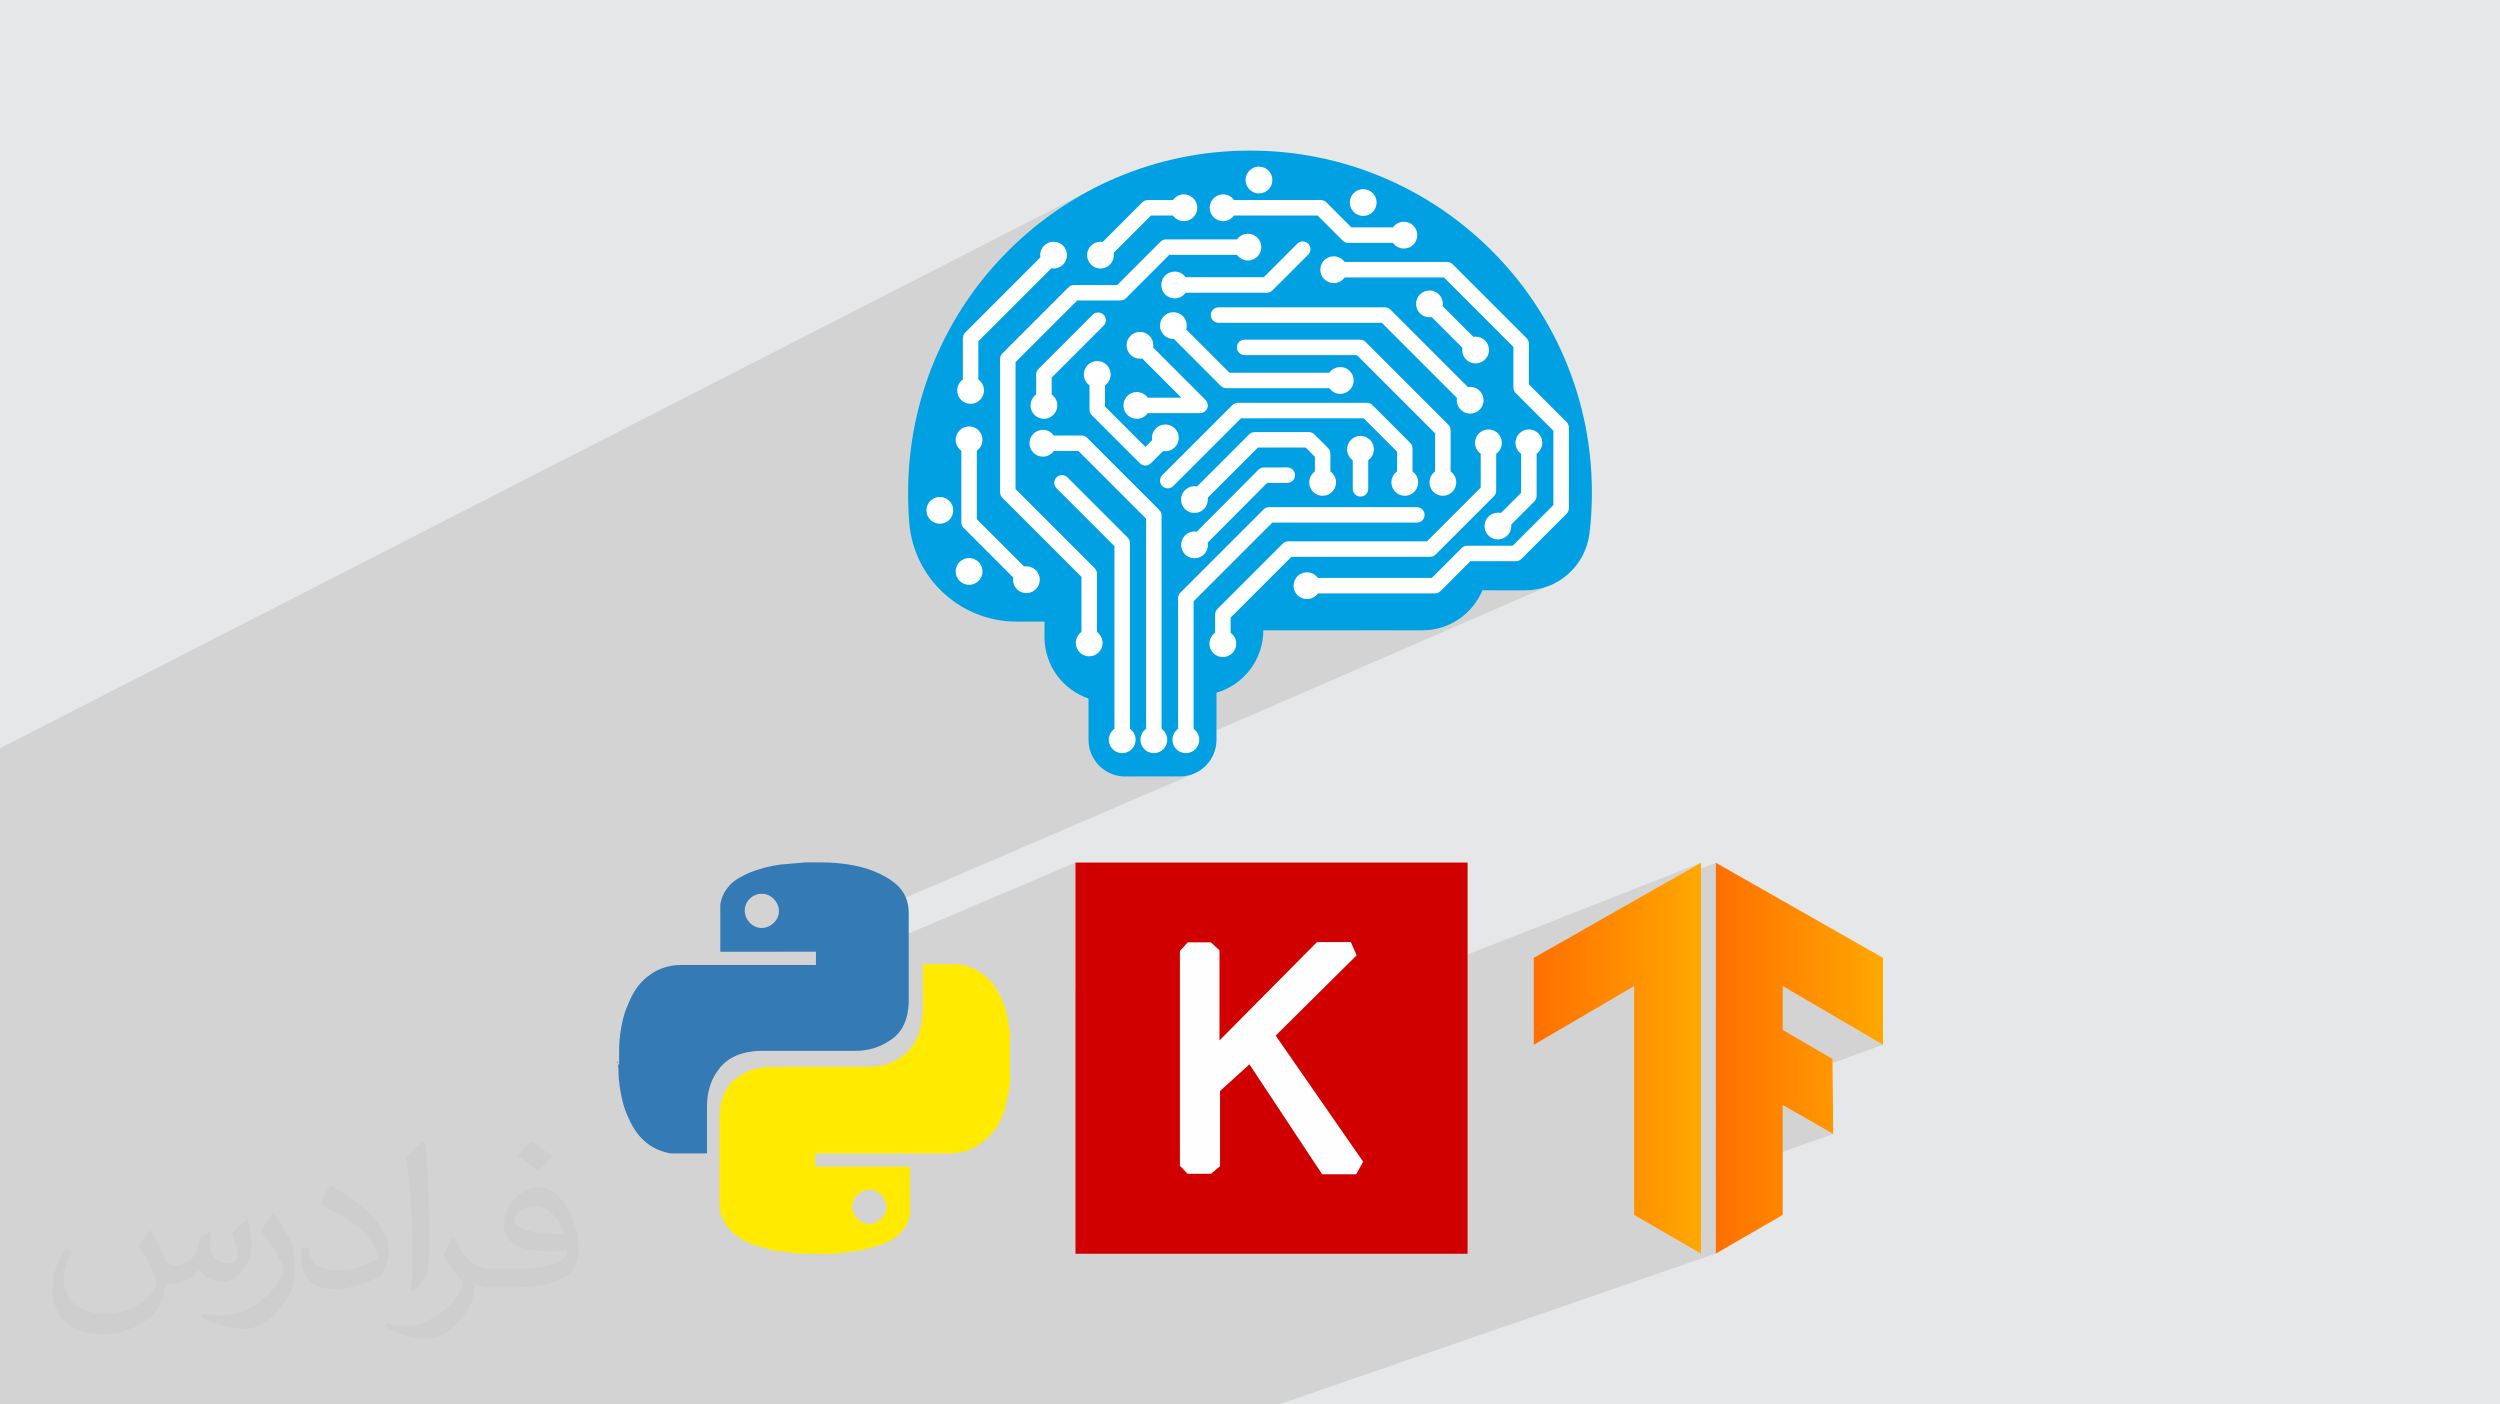<?xml version="1.0" encoding="UTF-8"?>
<!DOCTYPE svg PUBLIC "-//W3C//DTD SVG 1.1//EN" "http://www.w3.org/Graphics/SVG/1.1/DTD/svg11.dtd">
<!-- Creator: CorelDRAW 2020 (64-Bit) -->
<svg xmlns="http://www.w3.org/2000/svg" xml:space="preserve" width="94.192mm" height="52.917mm" version="1.1" style="shape-rendering:geometricPrecision; text-rendering:geometricPrecision; image-rendering:optimizeQuality; fill-rule:evenodd; clip-rule:evenodd"
viewBox="0 0 9404.92 5283.66"
 xmlns:xlink="http://www.w3.org/1999/xlink"
 xmlns:xodm="http://www.corel.com/coreldraw/odm/2003">
 <defs>
  <style type="text/css">
   <![CDATA[
    .fil8 {fill:#FEFEFE}
    .fil7 {fill:#D00000}
    .fil0 {fill:#E6E7E8}
    .fil9 {fill:#00A0E3;fill-rule:nonzero}
    .fil3 {fill:#347AB4;fill-rule:nonzero}
    .fil4 {fill:#FFEA00;fill-rule:nonzero}
    .fil10 {fill:white;fill-rule:nonzero}
    .fil2 {fill:#373435;fill-opacity:0.031}
    .fil1 {fill:#2B2A29;fill-opacity:0.102}
    .fil6 {fill:url(#id0);fill-rule:nonzero}
    .fil5 {fill:url(#id1);fill-rule:nonzero}
   ]]>
  </style>
  <linearGradient id="id0" gradientUnits="userSpaceOnUse" x1="5767.89" y1="3978.68" x2="6397.49" y2="3978.68">
   <stop offset="0" style="stop-opacity:1; stop-color:#FF6F00"/>
   <stop offset="1" style="stop-opacity:1; stop-color:#FFA800"/>
  </linearGradient>
  <linearGradient id="id1" gradientUnits="userSpaceOnUse" xlink:href="#id0" x1="6452.95" y1="3978.68" x2="7081.53" y2="3978.68">
  </linearGradient>
 </defs>
 <g id="Layer_x0020_1">
  <polygon class="fil0" points="-0,0 9404.92,0 9404.92,5283.66 -0,5283.66 "/>
  <polygon class="fil1" points="-0,2921.11 -0,2915.94 -0,2814.9 4144.83,693.34 4089.37,721.75 4035.51,752.72 3983.33,786.17 3932.9,822.04 3884.31,860.22 3837.64,900.65 3792.97,943.23 3750.38,987.9 3713.82,1030.12 3943.81,913.34 3953.27,910.4 3963.43,909.37 3973.58,910.4 3983.05,913.34 3988.3,916.18 4304.04,756.14 4306.62,754.92 4309.31,753.96 4312.07,753.26 4314.9,752.83 4317.76,752.69 4399.16,752.69 4430.06,737.07 4435.52,734.57 4441.32,732.72 4447.39,731.58 4453.69,731.19 4463.84,732.22 4473.31,735.16 4481.86,739.8 4488.89,745.59 4716.64,630.8 4726.1,627.86 4736.27,626.83 4746.42,627.86 4755.89,630.8 4764.45,635.44 4771.91,641.6 4778.07,649.06 4782.71,657.61 4785.64,667.07 4786.67,677.22 4785.64,687.38 4782.71,696.85 4778.07,705.41 4771.91,712.87 4764.45,719.03 4755.89,723.67 4698.37,752.45 4968.86,752.45 4971.72,752.59 4974.56,753.02 4977.32,753.72 4980.01,754.69 4982.59,755.91 4985.04,757.36 4987.34,759.06 4989.47,760.99 4998.48,770 5108.76,715.46 5118.22,712.52 5128.38,711.49 5138.53,712.52 5148,715.46 5156.55,720.1 5164.02,726.26 5170.17,733.72 5174.82,742.28 5177.75,751.73 5178.78,761.89 5177.75,772.05 5174.82,781.52 5170.17,790.07 5164.02,797.53 5156.55,803.69 5148,808.34 5073.42,844.94 5083.89,855.41 5226.19,855.41 5257.88,839.95 5263.3,837.48 5269.06,835.65 5275.09,834.53 5281.35,834.14 5291.52,835.17 5300.98,838.1 5309.54,842.74 5317,848.9 5323.16,856.36 5327.8,864.92 5330.74,874.39 5331.77,884.54 5330.74,894.7 5327.8,904.16 5323.16,912.72 5317,920.18 5309.54,926.34 5300.98,930.98 5188.47,985.47 5444.19,985.47 5447.05,985.61 5449.88,986.04 5452.66,986.74 5455.33,987.7 5457.91,988.92 5460.36,990.38 5462.66,992.08 5464.79,994.01 5743.1,1272.31 5745.02,1274.44 5746.72,1276.74 5748.18,1279.19 5749.4,1281.77 5750.35,1284.45 5751.05,1287.22 5751.48,1290.05 5751.62,1292.91 5751.62,1445.88 5893.57,1587.84 5895.49,1589.96 5897.19,1592.26 5898.65,1594.72 5899.87,1597.29 5900.84,1599.98 5901.54,1602.74 5901.96,1605.57 5902.1,1608.43 5902.1,1911.82 5901.96,1914.68 5901.54,1917.51 5900.84,1920.27 5899.87,1922.96 5898.65,1925.53 5897.19,1927.99 5895.49,1930.29 5893.57,1932.42 5723.28,2102.71 5721.15,2104.62 5718.85,2106.32 5716.4,2107.78 5713.82,2109 5116.86,2371.14 5233.21,2371.14 5576.72,2220.88 5737.71,2220.97 5760.79,2219.89 5783.23,2216.72 5804.97,2211.57 5825.9,2204.52 4511.07,2775.69 4511.58,2781.72 4510.8,2791.9 4508.1,2801.43 4503.66,2810.11 4497.69,2817.71 4490.38,2824.05 4481.93,2828.91 4268.94,2921.14 4438.29,2921.14 4452.41,2920.43 4466.13,2918.33 4479.36,2914.93 4492.05,2910.28 2933.99,3580.39 2934.4,3580.39 2945.61,3580.39 2956.82,3580.39 2968.05,3580.39 2979.27,3580.39 2990.51,3580.39 3001.76,3580.39 3013.01,3580.39 3024.27,3580.39 3035.54,3580.39 3046.84,3580.39 3058.14,3580.39 3069.45,3580.39 3069.45,3587.05 3069.45,3593.35 3069.45,3599.4 3069.45,3605.33 3069.45,3611.25 3069.45,3617.3 3069.45,3623.6 3069.45,3630.26 2329.15,3945.79 2329.07,3953.19 2329.07,3954.06 2329.07,3954.75 2329.07,3955.31 2329.07,3955.82 2329.07,3956.32 2329.07,3956.88 2329.07,3957.57 2329.07,3958.44 2329.07,3965.21 2329.07,3971.77 2329.07,3974.82 4045.94,3244.92 4045.94,3717.54 4468.29,3544.91 4555.2,3544.91 4587.69,3575.29 4587.69,3691.5 4954.36,3544.06 5081.78,3544.06 5103.71,3593.85 4834.9,3860.44 6398.98,3245.68 6274.75,3316.35 6454.88,3245.68 6454.88,3803.85 6706.43,3709.65 7083.76,3930.46 6454.88,4158.81 6454.88,4247.48 6706.43,4156.85 6896.5,4265.85 6454.88,4422.48 6454.88,4715.84 4810.43,5283.66 4757.48,5283.66 4129.6,5283.66 4026.87,5283.66 3927.71,5283.66 3578.85,5283.66 3357.17,5283.66 2766.61,5283.66 2673.66,5283.66 2530.19,5283.66 2503.25,5283.66 2259.17,5283.66 2220.42,5283.66 2197.07,5283.66 2018.84,5283.66 1753.43,5283.66 1746.94,5283.66 1682.17,5283.66 1611.48,5283.66 1550.61,5283.66 1531.18,5283.66 1501.66,5283.66 1455.49,5283.66 1430.19,5283.66 1422.87,5283.66 1418.85,5283.66 1261.9,5283.66 1260.47,5283.66 1252.48,5283.66 1215.7,5283.66 1213.87,5283.66 1208.78,5283.66 1204.75,5283.66 1194.54,5283.66 1164.59,5283.66 1116.29,5283.66 1030.42,5283.66 862.51,5283.66 857.42,5283.66 796.12,5283.66 736.98,5283.66 712.73,5283.66 710.34,5283.66 628.09,5283.66 380.46,5283.66 369.05,5283.66 361.05,5283.66 352.06,5283.66 352.02,5283.66 337.77,5283.66 335.37,5283.66 288.76,5283.66 222.42,5283.66 214.49,5283.66 207.75,5283.66 194.94,5283.66 153.81,5283.66 82.65,5283.66 34.29,5283.66 16.52,5283.66 -0,5283.66 -0,5280.78 -0,5269.87 -0,5245.26 -0,5204.12 -0,5200 -0,5180.46 -0,5150.72 -0,5132.18 -0,5130.23 -0,5090.94 -0,5086.46 -0,5086.34 -0,5004.21 -0,4995.64 -0,4995.61 -0,4979.2 -0,4965 -0,4950.03 -0,4945.22 -0,4938.49 -0,4894.11 -0,4869.12 -0,4842.27 -0,4831.86 -0,4797.91 -0,4769.67 -0,4756.41 -0,4755.32 -0,4750.6 -0,4740.6 -0,4740.57 -0,4735.32 -0,4733.88 -0,4725.39 -0,4725.32 -0,4720.85 -0,4717.56 -0,4704.64 -0,4702.7 -0,4699.06 -0,4696.18 -0,4681.11 -0,4660.29 -0,4654.43 -0,4651.91 -0,4621.18 -0,4620.16 -0,4620.15 -0,4618.11 -0,4617.71 -0,4616.37 -0,4615.9 -0,4615.13 -0,4609.96 -0,4607.83 -0,4606.22 -0,4606.07 -0,4603.87 -0,4586.48 -0,4585.96 -0,4564.27 -0,4554.47 -0,4553.44 -0,4542.76 -0,4539.22 -0,4530.84 -0,4528.92 -0,4525.63 -0,4515.8 -0,4502.48 -0,4502.22 -0,4500.26 -0,4497.52 -0,4488.22 -0,4487.14 -0,4486.49 -0,4483.84 -0,4458.25 -0,4453.31 -0,4450.69 -0,4448.04 -0,4445.61 -0,4444.64 -0,4444.26 -0,4442.93 -0,4439.03 -0,4433.69 -0,4397.65 -0,4395.75 -0,4387.19 -0,4373.52 -0,4364.07 -0,4362.16 -0,4358.54 -0,4348.57 -0,4322.25 -0,4319.1 -0,4315.93 -0,4313.82 -0,4293.28 -0,4292.81 -0,4292.42 -0,4292.01 -0,4290.41 -0,4280.58 -0,4265.87 -0,4260.81 -0,4259.99 -0,4250.88 -0,4250.87 -0,4239.12 -0,4238.72 -0,4236.35 -0,4234.37 -0,4230.99 -0,4226.96 -0,4204.03 -0,4197.33 -0,4189.85 -0,4188.51 -0,4174.57 -0,4170.48 -0,4161.39 -0,4156.89 -0,4149.26 -0,4139.77 -0,4132.85 -0,4126.47 -0,4125.9 -0,4123.41 -0,4122.36 -0,4105.7 -0,4104.45 -0,4103.42 -0,4103.33 -0,4100.99 -0,4099.27 -0,4098.3 -0,4093.33 -0,4080.05 -0,4078.11 -0,4075.65 -0,4073.36 -0,4071.27 -0,4067.44 -0,4062.74 -0,4056 -0,4041.71 -0,4040.37 -0,4024.44 -0,4024.23 -0,4024.04 -0,4017.9 -0,4017.19 -0,4015.32 -0,4013.25 -0,4012.33 -0,4008.06 -0,4004.76 -0,4003.6 -0,3995.54 -0,3992.29 -0,3988.92 -0,3983.79 -0,3972.12 -0,3970.63 -0,3969.17 -0,3968.17 -0,3957.84 -0,3951.23 -0,3949.21 -0,3940.39 -0,3933.67 -0,3932.28 -0,3932.2 -0,3931.65 -0,3930.01 -0,3927 -0,3925.28 -0,3923.04 -0,3918.64 -0,3910.31 -0,3898.96 -0,3897.06 -0,3895.45 -0,3882.41 -0,3871.24 -0,3868.62 -0,3856.03 -0,3845.28 -0,3842.75 -0,3829.5 -0,3817.88 -0,3813.27 -0,3790.46 -0,3788.89 -0,3781.35 -0,3776.89 -0,3769.41 -0,3768.31 -0,3767.9 -0,3763.48 -0,3748.75 -0,3729.44 -0,3727.97 -0,3727.5 -0,3726.87 -0,3724.91 -0,3722.81 -0,3711.69 -0,3706.81 -0,3706.8 -0,3705.95 -0,3702.56 -0,3698.93 -0,3688.36 -0,3686.18 -0,3682.04 -0,3669.55 -0,3664.5 -0,3664.34 -0,3663.23 -0,3661.71 -0,3657.26 -0,3648.06 -0,3636.61 -0,3629.51 -0,3625.51 -0,3623.52 -0,3619.56 -0,3614.88 -0,3612.61 -0,3609.16 -0,3606.3 -0,3600.25 -0,3599.78 -0,3593.33 -0,3573.95 -0,3571.37 -0,3566.57 -0,3550.03 -0,3538.42 -0,3537.82 -0,3536.08 -0,3535.14 -0,3534.18 -0,3514.56 -0,3509.78 -0,3506.11 -0,3500.1 -0,3498.23 -0,3494.33 -0,3485.07 -0,3478.29 -0,3472.27 -0,3468.01 -0,3457.92 -0,3451.5 -0,3445.95 -0,3440.6 -0,3426.45 -0,3424.99 -0,3421.8 -0,3415.45 -0,3413.81 -0,3413.56 -0,3411.64 -0,3411.59 -0,3410.56 -0,3406.97 -0,3405.9 -0,3403.09 -0,3395.3 -0,3392.56 -0,3386.2 -0,3381.3 -0,3376.92 -0,3372.54 -0,3369.93 -0,3367.37 -0,3358.94 -0,3350.44 -0,3348.28 -0,3346.06 -0,3339.95 -0,3335.59 -0,3335.32 -0,3333 -0,3319.59 -0,3314.71 -0,3309.4 -0,3303.1 -0,3297.37 -0,3297.36 -0,3292.35 -0,3273.58 -0,3271.1 -0,3250.77 -0,3248.01 -0,3247.46 -0,3247.09 -0,3242.34 -0,3238.31 -0,3231.13 -0,3222.03 -0,3220.59 -0,3219.43 -0,3215.51 -0,3212.19 -0,3208.57 -0,3207.82 -0,3207.73 -0,3202.92 -0,3164.25 -0,3150.76 -0,3149.86 -0,3133.85 -0,3128.21 -0,3122.19 -0,3102.79 -0,3096.14 -0,3094.61 -0,3093.25 -0,3091.67 -0,3089.31 -0,3079.14 -0,3076.76 -0,3071.44 -0,3062.77 -0,3055.07 -0,3045.21 -0,3043.84 -0,3038.87 -0,3013.24 -0,3013.12 -0,3008.26 -0,3003.68 -0,3002.11 -0,2997.91 -0,2995.63 -0,2992.82 -0,2986.51 -0,2981.56 -0,2981.01 -0,2975.87 -0,2940.84 -0,2937.84 "/>
  <path class="fil2" d="M566.82 4628.75c17.95,27.21 29.6,53.36 40.96,82.43 8.45,16.91 12.93,48.09 52.57,48.09 11.61,0 28.28,-3.42 43.06,-11.61 16.63,-8.73 29.32,-21.94 35.94,-42l15.85 -53.36 38.57 -19.02 2.64 2.64c-5.27,20.09 -6.59,39.36 -6.59,54.43 0,44.63 38.57,61.56 69.22,61.56 17.95,0 34.09,-8.73 34.09,-25.11 0,-21.13 -8.98,-57.06 -20.62,-89.29 17.95,-17.95 35.94,-35.94 56.53,-50.47l3.17 1.6c8.98,38.04 14,75.56 14,100.66 0,24.57 -10.83,51.79 -19.81,69.49 -18.49,34.87 -51.25,62.62 -90.87,62.62 -30.1,0 -63.65,-15.07 -86.66,-43.06l-1.32 0c-21.66,26.96 -55.22,51.25 -108.86,51.25l-16.63 0c-2.64,35.41 -10.29,60.49 -21.94,82.95 -31.95,62.34 -126.81,106.47 -216.1,106.47 -124.17,0 -186.51,-71.59 -186.51,-166.96 0,-58.91 19.27,-113.6 48.88,-152.42l24.29 10.04c-18.49,35.41 -30.91,68.68 -30.91,101.45 0,89.29 72.66,131.83 156.4,131.83 77.68,0 173.83,-49.41 191.28,-106.72 -6.59,-62.62 -30.1,-91.93 -66.04,-148.99 10.83,-19.02 24.83,-38.04 42.28,-58.38l3.17 0 0 0 0 0 -0.02 -0.09zm1432.14 -336.04c26.15,16.39 51.79,35.66 76.87,57.85 -14,19.81 -31.45,37.79 -53.11,53.64 -25.11,-20.34 -50.19,-37.79 -75.84,-56.27 17.42,-19.55 34.62,-38.29 52.04,-55.22l0 0 0 0 0 0 0 0 0 0 0.03 0zm13.47 244.11c-42.28,0 -76.87,27.75 -76.87,48.34 0,44.13 84.53,57.85 185.72,57.31 -12.68,-51.79 -57.06,-105.68 -108.86,-105.68l0.01 0.03zm-94.86 236.19c54.96,0 103.04,-1.6 139.74,-10.83 40.96,-10.29 75.56,-30.91 75.56,-45.17 0,-3.7 0,-8.19 -1.32,-11.89 -22.98,2.11 -49.41,2.11 -72.38,2.11 -74.49,0 -131.55,-16.91 -154.02,-58.66 -5.55,-11.61 -9.51,-24.57 -9.51,-39.36 0,-40.43 17.42,-79.79 48.09,-107 25.61,-22.45 53.89,-36.44 82.67,-36.44 52.04,0 93.51,41.75 122.57,107.54 15.85,35.94 26.68,77.4 26.68,129.72 0,34.87 -9.51,64.19 -31.17,85.85 -40.43,39.11 -114.92,53.89 -229.04,53.89l-51.79 0 0 0 -13.47 0c-28.28,0 -48.62,-5.02 -64.72,-17.42l-2.64 0c0.79,6.59 1.32,12.93 1.32,19.02 0,25.61 -8.45,58.38 -25.61,84.53 -50.72,75.3 -105.68,108.04 -153.24,108.04 -48.09,0 -107,-18.49 -160.11,-42.54l9.51 -18.49c17.17,7.13 40.96,11.89 73.7,11.89 85.85,0 198.66,-82.43 212.66,-163 -3.17,-6.59 -8.98,-15.32 -17.17,-24.57 -25.11,-29.85 -40.96,-54.68 -55.75,-80.83 12.68,-25.11 24.29,-45.17 35.13,-63.4l4.49 -0.53c36.72,74.77 69.99,117.55 144.23,117.55l11.61 0 0 0 53.89 0 0 0 0 0 0 0 0 0 0 0 0.09 0.01zm-371.98 79c6.34,-34.34 6.87,-72.91 6.87,-108.86l0 -53.36c0,-99.6 -12.68,-244.36 -22.98,-338.68 17.95,-19.27 43.06,-42 62.87,-57.31l5.81 1.6c13.47,118.62 16.63,256 16.63,383.06 0,33.3 -1.32,65.79 -4.49,89.55 -1.85,30.1 -19.27,52.83 -56.53,87.7l-8.19 -3.7zm-382.8 -157.19c1.85,46.77 24.83,83.49 105.15,83.49 49.93,0 92.19,-12.93 138.96,-35.13 8.45,-3.7 12.93,-8.73 12.93,-12.93 0,-29.32 -22.45,-68.15 -60.23,-103.55 -36.72,-33.3 -85.34,-62.62 -130.76,-82.18 -15.6,-6.59 -20.62,-13.47 -20.62,-20.09 0,-13.47 17.95,-41.75 32.77,-62.09l5.02 -0.53c52.04,27.21 110.17,67.64 153.24,112.53 39.11,41.47 63.4,83.49 63.4,129.19 0,33.81 -10.29,65.51 -26.96,95.11 -57.06,28.79 -117.83,50.72 -178.06,50.72 -73.17,0 -123.1,-34.34 -123.1,-114.92 0,-8.73 0,-22.19 3.17,-39.64l25.11 0 0 0 0 0 0 0 0 0 0 0 -0.02 0zm-132.37 -132.9l45.45 73.45c16.63,27.21 32.23,56.81 32.23,103.55l0 59.7c0,48.34 -30.91,100.13 -80.83,151.38 -39.11,34.62 -73.7,49.41 -105.68,49.41 -47.55,0 -101.98,-14.79 -164.85,-41.75l7.13 -18.49c19.81,5.27 42.79,9.77 71.06,9.77 90.36,-0.53 182.8,-66.57 225.08,-147.15 5.02,-9.26 6.87,-17.95 6.87,-24.04 0,-9.26 -5.02,-19.55 -8.98,-28.79 -22.98,-43.31 -48.62,-82.95 -76.87,-119.68 14.79,-23.25 29.6,-45.7 45.7,-67.9l3.7 0.53 0 0 0 0 0 0 0 0 0 0 -0.02 0.01z"/>
  <g id="_1770596933744">
   <g>
    <g>
     <path class="fil3" d="M2329.07 4008.3c0,-15.73 0,-31.5 0,-49.86 0,-2.62 0,-2.62 0,-5.25 0,-28.89 2.61,-57.74 7.87,-86.63 5.25,-31.51 13.12,-60.4 26.25,-89.26 15.74,-39.37 36.75,-73.53 68.27,-99.78 26.25,-21 49.89,-34.14 84.01,-42.01 21.01,-5.24 39.39,-5.24 57.76,-5.24 162.77,0 328.18,0 493.6,0 2.62,0 2.62,0 2.62,0 0,-18.37 0,-31.5 0,-49.87 -120.79,0 -238.95,0 -359.72,0 0,-2.62 0,-2.62 0,-5.24 0,-52.51 0,-105.03 0,-160.16 0,-2.61 0,-2.61 0,-2.61 0,-7.88 0,-15.78 2.62,-21.02 5.25,-26.25 18.37,-44.62 34.13,-63.01 21,-21.01 44.63,-31.5 70.89,-44.62 39.37,-15.74 78.77,-26.25 120.77,-31.5 31.51,-2.62 63.02,-5.25 91.9,-7.88 2.62,0 2.62,0 2.62,0 21,0 36.75,0 55.14,0 2.62,0 2.62,0 2.62,0 34.12,0 68.26,2.62 102.39,7.88 31.51,5.25 65.65,13.12 97.14,26.25 31.51,13.12 60.41,28.89 86.66,52.51 21,21 34.12,44.61 39.37,73.52 2.62,13.12 2.62,26.25 2.62,39.38 0,107.65 0,215.3 0,322.94 0,18.36 -2.62,34.14 -5.25,49.86 -10.49,44.62 -31.5,78.77 -73.51,102.39 -36.76,23.62 -78.77,34.14 -120.79,34.14 -115.52,0 -233.68,0 -351.83,0 -23.61,0 -44.62,2.64 -68.26,7.88 -39.39,10.48 -76.15,31.51 -99.79,68.26 -28.89,39.38 -39.37,86.66 -39.37,133.92 0,57.75 0,115.52 0,173.29 0,2.62 0,2.62 0,2.62 -2.62,0 -2.62,0 -2.62,0 -39.37,0 -84.01,0 -123.38,0 -7.88,0 -15.74,0 -23.62,-2.62 -31.51,-7.87 -60.4,-21 -86.65,-44.62 -28.89,-26.25 -47.26,-57.73 -63.01,-94.53 -13.12,-28.89 -21.02,-60.41 -26.25,-91.91 -5.25,-28.88 -7.88,-55.14 -7.88,-86.65 0,-7.86 -2.61,-15.74 -2.61,-26.25l0 0 -2.62 2.62 2.62 5.24 0 0 5.26 7.88 0.03 -0.04 0 0zm535.62 -645.88l0 0c-34.14,0 -63.02,28.89 -63.02,63.01 0,34.14 28.89,65.65 63.02,65.65 34.12,0 65.65,-28.89 65.65,-63.02 0,-34.13 -28.89,-65.65 -63.01,-65.65l0 0 -2.64 0 0 0.01z"/>
     <path class="fil4" d="M3799.4 3882.26c0,68.27 0,133.92 0,199.57 -2.62,5.24 -2.62,10.49 -2.62,18.36 -5.24,28.89 -13.12,55.15 -21,86.66 -15.74,39.38 -34.14,73.51 -68.27,99.78 -31.51,28.89 -65.65,44.62 -105.02,49.89 -15.77,2.62 -28.89,2.62 -39.38,2.62 -162.78,0 -328.21,0 -493.61,0 -2.61,0 -2.61,0 -2.61,0 0,18.36 0,31.5 0,49.86 118.14,0 238.92,0 357.07,0 0,2.64 0,2.64 0,2.64 0,55.15 0,112.9 0,168.03 0,5.25 0,13.12 -2.62,18.37 -5.24,26.25 -21,47.26 -39.37,65.65 -26.25,23.61 -55.14,36.75 -89.26,44.61 -44.62,15.76 -91.9,21.01 -136.52,26.25 -26.25,2.62 -55.14,2.62 -81.39,2.62 -34.14,0 -68.27,0 -102.39,-5.25 -21.01,-2.61 -39.39,-5.24 -63.02,-7.87 -34.13,-7.88 -68.27,-18.37 -99.78,-31.5 -31.5,-15.76 -55.14,-34.13 -76.14,-63.01 -15.74,-21.01 -21,-39.39 -26.25,-63.02 0,-7.86 0,-18.37 0,-26.25 0,-105.02 0,-210.05 0,-315.07 0,-21 2.62,-36.75 5.25,-55.14 10.48,-44.62 31.51,-78.77 70.89,-102.39 36.76,-26.25 78.77,-34.14 126.04,-34.14 115.52,0 233.69,0 351.83,0 23.63,0 44.62,-2.62 68.26,-7.86 39.38,-10.49 70.9,-31.51 97.15,-63.02 31.5,-39.37 42.01,-84.02 44.62,-133.91 2.64,-57.78 0,-118.14 0,-175.92 0,-2.62 0,-2.62 0,-5.24 2.64,0 2.64,0 5.24,0 39.39,0 78.77,0 118.15,0 26.25,0 49.89,7.87 73.51,18.36 31.51,18.37 60.41,42.01 78.77,73.54 28.89,44.61 44.62,97.14 49.89,152.27 2.62,5.25 2.62,13.12 2.62,18.37l0 0 0 0 -2.62 -2.64 0 0 2.62 -5.22 -0.04 0 0 0.02zm-530.37 722.05l0 0c34.14,0 65.65,-28.89 65.65,-63.02 0,-34.13 -28.89,-65.65 -63.02,-65.65 -34.13,0 -65.65,28.89 -65.65,63.01 0,34.14 28.89,65.65 63.01,65.65l0.01 0.01z"/>
    </g>
    <g>
     <polygon class="fil5" points="7083.76,3603.43 6454.88,3245.68 6454.88,4715.84 6706.43,4570.51 6706.43,4156.85 6896.5,4265.85 6893.7,3983.56 6706.43,3874.56 6706.43,3709.65 7083.76,3930.46 "/>
     <polygon class="fil6" points="5770.09,3603.43 6398.98,3245.68 6398.98,4715.84 6147.43,4570.51 6147.43,3709.65 5770.09,3930.46 "/>
    </g>
    <g>
     <rect class="fil7" x="4045.94" y="3244.92" width="1475.05" height="1471.68"/>
     <polygon class="fil8" points="4954.36,3544.06 5081.78,3544.06 5103.71,3593.85 4799.08,3895.95 5128.19,4370.19 5102.03,4417.45 4973.76,4417.45 4700.35,4003.97 4589.81,4104.39 4589.81,4387.08 4556.05,4415.76 4467.45,4415.76 4438.76,4385.39 4438.76,3577.82 4468.29,3544.91 4555.2,3544.91 4587.69,3575.29 4587.69,3914.1 "/>
    </g>
   </g>
   <g>
    <path class="fil9" d="M4233.1 2921.14c-76.28,0 -138.12,-61.83 -138.12,-138.11l-0.01 -155.17c-96.31,-32.76 -165.6,-123.97 -165.6,-231.39l0 -58.01 -104.43 0c-211.07,0 -384.97,-160.97 -403.81,-366.91 -3.57,-39.09 -4.87,-78.8 -4.87,-118.83 0,-710.35 575.84,-1286.2 1286.2,-1286.2 710.35,0 1286.2,575.85 1286.2,1286.2 0,52.29 -2.83,103.96 -9.18,154.58 -15.13,120.45 -117.23,213.68 -241.77,213.68l-161 -0.09c-36.84,88.3 -123.99,150.26 -225.64,150.26l-598.58 0c0,111.27 -74.36,205.18 -176.1,234.71l0 177.17c0,76.28 -61.83,138.11 -138.1,138.11l-205.19 0z"/>
    <path class="fil10" d="M4140 909.37c2.83,0 5.58,0.29 8.28,0.74l148.88 -148.89c5.43,-5.42 12.93,-8.53 20.6,-8.53l94.66 0c9.12,-12.99 24.18,-21.5 41.27,-21.5 27.84,0 50.4,22.57 50.4,50.39 0,27.84 -22.57,50.41 -50.4,50.41 -16.88,0 -31.78,-8.33 -40.94,-21.06l-82.91 0 -140.23 140.23c0.49,2.8 0.8,5.66 0.8,8.61 0,27.83 -22.57,50.4 -50.4,50.4 -27.84,0 -50.39,-22.58 -50.39,-50.4 0,-27.83 22.56,-50.4 50.39,-50.4z"/>
    <path class="fil10" d="M4601.15 731.19c16.96,0 31.94,8.41 41.08,21.26l326.63 0c7.68,0 15.19,3.12 20.61,8.54l94.43 94.43 156.38 0c9.14,-12.86 24.1,-21.28 41.08,-21.28 27.85,0 50.41,22.58 50.41,50.4 0,27.84 -22.57,50.4 -50.41,50.4 -16.97,0 -31.95,-8.42 -41.08,-21.28l-168.45 0c-7.67,0 -15.17,-3.11 -20.59,-8.53l-94.43 -94.43 -314.56 0c-9.13,12.86 -24.1,21.29 -41.09,21.29 -27.84,0 -50.4,-22.58 -50.4,-50.41 0,-27.83 22.57,-50.39 50.4,-50.39z"/>
    <path class="fil10" d="M5077.97 761.89c0,27.85 22.57,50.41 50.4,50.41 27.84,0 50.4,-22.57 50.4,-50.41 0,-27.82 -22.57,-50.39 -50.4,-50.39 -27.84,0 -50.4,22.58 -50.4,50.39z"/>
    <path class="fil10" d="M4685.86 677.22c0,27.84 22.57,50.41 50.41,50.41 27.83,0 50.4,-22.58 50.4,-50.41 0,-27.82 -22.58,-50.39 -50.4,-50.39 -27.85,0 -50.41,22.58 -50.41,50.39z"/>
    <path class="fil10" d="M5377.56 1092.83c27.84,0 50.39,22.58 50.39,50.4 0,2.89 -0.29,5.69 -0.76,8.45l115.47 115.46c2.75,-0.47 5.56,-0.77 8.45,-0.77 27.84,0 50.4,22.58 50.4,50.4 0,27.84 -22.57,50.41 -50.4,50.41 -27.85,0 -50.4,-22.58 -50.4,-50.41 0,-2.89 0.29,-5.69 0.76,-8.44l-115.45 -115.46c-2.77,0.47 -5.56,0.77 -8.46,0.77 -27.85,0 -50.4,-22.58 -50.4,-50.41 0,-27.83 22.56,-50.4 50.4,-50.4z"/>
    <path class="fil10" d="M4584.16 1156.18l626.21 -0.01c7.67,0 15.18,3.12 20.59,8.55l291.35 291.33c2.75,-0.46 5.56,-0.76 8.45,-0.76 27.84,0 50.39,22.57 50.39,50.4 0,27.83 -22.56,50.4 -50.39,50.4 -27.85,0 -50.4,-22.58 -50.4,-50.4 0,-2.89 0.3,-5.7 0.77,-8.45l-282.82 -282.81 -614.14 0c-16.08,0 -29.12,-13.05 -29.12,-29.13 0,-16.09 13.04,-29.13 29.12,-29.13z"/>
    <path class="fil10" d="M5635.12 1928.57c3.84,0 7.57,0.46 11.16,1.29l76.21 -76.22 0 -146.67c-12.86,-9.13 -21.29,-24.11 -21.29,-41.09 0,-27.83 22.57,-50.4 50.41,-50.4 27.84,0 50.4,22.58 50.4,50.4 0,16.97 -8.42,31.96 -21.29,41.1l0 158.72c0,7.67 -3.11,15.17 -8.53,20.59l-87.02 87.04c0.2,1.86 0.33,3.72 0.33,5.64 0,27.84 -22.57,50.41 -50.4,50.41 -27.84,0 -50.41,-22.58 -50.41,-50.41 0,-27.83 22.58,-50.39 50.41,-50.39z"/>
    <path class="fil10" d="M4682.2 1277.73l434.52 0c7.67,0 15.18,3.11 20.6,8.53l311.28 311.3c5.42,5.41 8.53,12.92 8.53,20.59l0 155.51c12.86,9.13 21.28,24.11 21.28,41.08 0,27.84 -22.57,50.41 -50.4,50.41 -27.84,0 -50.41,-22.58 -50.41,-50.41 0,-16.96 8.43,-31.96 21.3,-41.09l0 -143.44 -294.22 -294.23 -422.46 0.01c-16.1,0 -29.13,-13.05 -29.13,-29.12 0,-16.09 13.03,-29.14 29.13,-29.14z"/>
    <path class="fil10" d="M5067.73 1690.14c0,-27.82 22.57,-50.39 50.41,-50.39 27.84,0 50.4,22.58 50.4,50.39 0,16.97 -8.42,31.97 -21.28,41.1l0 107.77c0,16.09 -13.04,29.13 -29.12,29.13 -16.1,0 -29.13,-13.04 -29.13,-29.13l0 -107.76c-12.87,-9.14 -21.3,-24.12 -21.3,-41.11z"/>
    <path class="fil10" d="M4372.43 1787.47l263.56 -263.56c5.43,-5.42 12.93,-8.53 20.6,-8.53l485.81 0c7.67,0 15.18,3.11 20.6,8.53l142.38 142.38c5.43,5.42 8.53,12.93 8.53,20.61l0 86.73c12.86,9.14 21.28,24.12 21.28,41.09 0,27.84 -22.56,50.42 -50.38,50.42 -27.86,0 -50.41,-22.59 -50.41,-50.42 0,-16.96 8.41,-31.95 21.28,-41.08l0 -74.68 -125.34 -125.33 -461.67 0 -255.03 255.02c-11.37,11.37 -29.8,11.37 -41.2,0.01 -11.37,-11.37 -11.37,-29.82 0,-41.2z"/>
    <path class="fil10" d="M4492.5 1999.38c3.32,-0.09 6.57,0.16 9.73,0.7l231.64 -232.85c5.4,-5.43 12.89,-8.56 20.56,-8.58l88.2 -0.23c16.08,-0.04 29.16,12.97 29.21,29.06 0.04,16.09 -12.97,29.16 -29.06,29.2l-76.11 0.2 -223.17 224.32c0.4,2.36 0.71,4.75 0.78,7.2 0.74,27.84 -21.2,51 -49.05,51.75 -27.83,0.77 -51,-21.19 -51.74,-49.03 -0.75,-27.81 21.19,-50.98 49.03,-51.74z"/>
    <path class="fil10" d="M4492.32 1829.07c3.79,-0.09 7.49,0.27 11.05,0.98l196.11 -196.11c5.43,-5.41 12.93,-8.52 20.61,-8.52l203.87 0c7.67,0 15.17,3.11 20.6,8.52l51.77 51.78c5.43,5.42 8.55,12.93 8.55,20.6l0 67.33c12.85,9.14 21.27,24.12 21.27,41.08 0,27.84 -22.56,50.42 -50.4,50.42 -27.84,0 -50.41,-22.59 -50.41,-50.42 0,-16.96 8.43,-31.95 21.3,-41.09l0 -55.26 -34.72 -34.72 -179.76 0 -188.72 188.72c0.27,1.92 0.46,3.86 0.51,5.84 0.68,27.84 -21.32,50.95 -49.17,51.63 -27.83,0.68 -50.95,-21.34 -51.62,-49.17 -0.68,-27.82 21.33,-50.93 49.17,-51.62z"/>
    <path class="fil10" d="M4275.56 1474.72c17.43,-0.43 33,8.05 42.38,21.26l126.35 0 -147.38 -147.36c-2.36,0.4 -4.75,0.69 -7.22,0.75 -27.83,0.69 -50.93,-21.32 -51.61,-49.16 -0.69,-27.82 21.34,-50.94 49.17,-51.62 27.83,-0.67 50.93,21.34 51.62,49.16 0.08,3.32 -0.18,6.57 -0.72,9.73l197.05 197.04c8.34,8.33 10.82,20.86 6.31,31.74 -4.5,10.88 -15.13,17.97 -26.91,17.97l-196.74 0c-8.88,12.51 -23.3,20.87 -39.83,21.26 -27.84,0.69 -50.95,-21.33 -51.62,-49.15 -0.68,-27.82 21.32,-50.94 49.16,-51.62z"/>
    <path class="fil10" d="M4413.05 1174.56c27.82,-0.68 50.93,21.34 51.62,49.17 0.13,5.42 -0.63,10.67 -2.11,15.61l162.81 162.8 375.61 0c9.15,-12.86 24.12,-21.28 41.11,-21.28 27.83,0 50.39,22.57 50.39,50.4 0,27.83 -22.57,50.4 -50.39,50.4 -16.98,0 -31.98,-8.42 -41.11,-21.28l-387.68 0c-7.68,0 -15.17,-3.11 -20.6,-8.53l-176.55 -176.56c-0.22,0.01 -0.43,0.04 -0.65,0.05 -27.84,0.68 -50.94,-21.34 -51.61,-49.16 -0.69,-27.83 21.32,-50.94 49.16,-51.63z"/>
    <path class="fil10" d="M3770.71 1329.75l249.18 -249.18c5.43,-5.43 12.93,-8.53 20.6,-8.53l162.69 0 162.97 -162.98c5.43,-5.42 12.93,-8.54 20.6,-8.54l266.77 0c9.14,-12.85 24.1,-21.26 41.07,-21.26 27.85,0 50.41,22.57 50.41,50.38 0,27.85 -22.57,50.41 -50.41,50.41 -16.97,0 -31.95,-8.42 -41.08,-21.29l-254.68 0 -162.99 162.99c-5.42,5.42 -12.92,8.52 -20.6,8.52l-162.67 0 -232.13 232.13 0 477.49 297.7 297.68c5.42,5.42 8.52,12.92 8.52,20.6l0 219.45c12.51,8.89 20.86,23.31 21.26,39.84 0.68,27.82 -21.33,50.94 -49.15,51.62 -27.85,0.68 -50.96,-21.34 -51.64,-49.17 -0.42,-17.41 8.05,-32.99 21.28,-42.37l0.01 -207.32 -297.7 -297.68c-5.42,-5.43 -8.53,-12.92 -8.53,-20.59l0 -501.62c0,-7.68 3.11,-15.17 8.53,-20.6z"/>
    <path class="fil10" d="M4571.22 2380.38l0.01 -68.9c0,-7.67 3.11,-15.18 8.52,-20.6l245.95 -245.94c5.42,-5.42 12.92,-8.53 20.59,-8.53l521.92 0 202.18 -202.19 0 -127.25c-12.86,-9.14 -21.28,-24.12 -21.28,-41.1 0,-27.83 22.57,-50.4 50.41,-50.4 27.83,0 50.4,22.58 50.4,50.4 0,16.97 -8.42,31.96 -21.28,41.1l0 139.31c0,7.66 -3.12,15.17 -8.54,20.6l-219.25 219.25c-5.42,5.42 -12.93,8.54 -20.6,8.54l-521.92 0 -228.86 228.87 0 56.91c12.51,8.9 20.85,23.31 21.25,39.83 0.67,27.82 -21.32,50.95 -49.17,51.62 -27.82,0.69 -50.94,-21.33 -51.61,-49.16 -0.42,-17.41 8.05,-32.99 21.27,-42.38z"/>
    <path class="fil10" d="M4432.06 2741.82l0 -491.83c0,-7.66 3.11,-15.17 8.53,-20.59l313.11 -313.1c5.42,-5.43 12.92,-8.53 20.58,-8.53l555.84 0c16.09,0 29.13,13.02 29.13,29.13 0,16.08 -13.04,29.13 -29.13,29.13l-543.77 -0.01 -296.03 296.04 -0.01 479.82c12.52,8.89 20.87,23.31 21.28,39.83 0.68,27.83 -21.33,50.95 -49.18,51.62 -27.83,0.69 -50.94,-21.33 -51.61,-49.16 -0.42,-17.41 8.05,-32.99 21.27,-42.37z"/>
    <path class="fil10" d="M3974.58 1836.95c-11.37,-11.37 -11.37,-29.8 -0.01,-41.18 11.37,-11.38 29.81,-11.39 41.19,-0.01l0.01 0 226.54 226.52c5.42,5.43 8.54,12.93 8.54,20.6l0 699.01c12.51,8.9 20.86,23.31 21.26,39.83 0.67,27.83 -21.32,50.95 -49.17,51.62 -27.84,0.69 -50.94,-21.33 -51.62,-49.16 -0.42,-17.41 8.05,-32.98 21.27,-42.37l0.01 -686.87 -218.01 -218z"/>
    <path class="fil10" d="M4915.46 2152.89c17.41,-0.42 32.99,8.04 42.36,21.26l428.38 0 112.64 -112.63c5.42,-5.42 12.92,-8.53 20.59,-8.53l171.19 0 153.24 -153.24 0 -279.26 -141.95 -141.96c-5.42,-5.43 -8.53,-12.93 -8.53,-20.59l0 -152.99 -261.25 -261.24 -373.62 0c-9.13,12.87 -24.1,21.29 -41.09,21.29 -27.84,0 -50.41,-22.57 -50.41,-50.41 0,-27.82 22.58,-50.4 50.41,-50.4 16.97,0 31.95,8.43 41.08,21.28l385.7 0c7.68,0 15.18,3.12 20.6,8.54l278.31 278.31c5.42,5.42 8.53,12.92 8.53,20.6l0 152.97 141.95 141.96c5.42,5.42 8.54,12.93 8.54,20.6l0 303.38c0,7.68 -3.12,15.17 -8.54,20.61l-170.29 170.28c-5.42,5.41 -12.92,8.53 -20.6,8.53l-171.19 0 -112.64 112.63c-5.41,5.42 -12.92,8.54 -20.59,8.54l-440.5 0c-8.89,12.51 -23.31,20.87 -39.84,21.27 -27.84,0.68 -50.95,-21.33 -51.63,-49.16 -0.66,-27.82 21.34,-50.94 49.18,-51.62z"/>
    <path class="fil10" d="M4417.9 1021.64c17.41,-0.42 32.99,8.06 42.37,21.27l293.88 0 126.17 -126.18c11.38,-11.37 29.82,-11.37 41.2,0 11.37,11.38 11.37,29.81 0,41.19l-134.71 134.71c-5.42,5.42 -12.93,8.53 -20.6,8.53l-306.01 0c-8.9,12.52 -23.31,20.87 -39.84,21.27 -27.84,0.69 -50.95,-21.33 -51.63,-49.16 -0.67,-27.82 21.33,-50.94 49.18,-51.62z"/>
    <path class="fil10" d="M4077.47 1409.84c-0.68,-27.82 21.34,-50.94 49.17,-51.62 27.82,-0.68 50.93,21.34 51.62,49.16 0.42,17.41 -8.05,32.99 -21.27,42.37l0 79.48 151.9 151.89 25.4 -25.39c-0.4,-2.36 -0.7,-4.75 -0.75,-7.21 -0.68,-27.83 21.32,-50.94 49.17,-51.63 27.83,-0.68 50.94,21.34 51.61,49.17 0.68,27.82 -21.32,50.95 -49.17,51.62 -3.3,0.08 -6.55,-0.19 -9.71,-0.72l-45.96 45.95c-5.42,5.43 -12.92,8.55 -20.6,8.55 -7.67,0 -15.16,-3.12 -20.59,-8.55l-181.04 -181.01c-5.42,-5.43 -8.53,-12.94 -8.53,-20.6l0 -91.6c-12.51,-8.9 -20.87,-23.32 -21.27,-39.85z"/>
    <path class="fil10" d="M3923.31 1617.09c16.96,0 31.94,8.42 41.08,21.28l104.54 0c7.67,0 15.18,3.11 20.59,8.54l271.84 271.82c5.42,5.42 8.52,12.92 8.52,20.59l0 802.57c12.52,8.89 20.88,23.31 21.28,39.83 0.67,27.83 -21.33,50.95 -49.18,51.62 -27.83,0.69 -50.94,-21.33 -51.61,-49.16 -0.43,-17.41 8.05,-32.99 21.27,-42.37l0 -790.42 -254.76 -254.78 -92.47 0c-9.14,12.87 -24.11,21.3 -41.09,21.3 -27.86,0 -50.43,-22.58 -50.43,-50.41 0,-27.83 22.58,-50.4 50.43,-50.4z"/>
    <path class="fil10" d="M3898.09 1484.01l0 -75.41c0,-7.67 3.12,-15.18 8.54,-20.61l203.86 -203.87c11.38,-11.38 29.82,-11.38 41.21,0 11.37,11.36 11.37,29.8 -0.01,41.19l0.01 0 -195.34 195.35 0 63.33c12.86,9.14 21.28,24.12 21.28,41.1 0,27.83 -22.57,50.39 -50.39,50.39 -27.86,0 -50.43,-22.57 -50.43,-50.39 0,-16.97 8.43,-31.95 21.29,-41.09z"/>
    <path class="fil10" d="M3595.27 1654.55c0,-27.83 22.56,-50.39 50.39,-50.39 27.84,0 50.4,22.57 50.4,50.39 0,16.97 -8.41,31.96 -21.27,41.1l0 257.51 178.03 178.03c2.37,-0.4 4.76,-0.69 7.22,-0.75 27.83,-0.68 50.93,21.35 51.62,49.16 0.67,27.83 -21.35,50.95 -49.17,51.62 -27.85,0.69 -50.94,-21.32 -51.62,-49.16 -0.07,-3.31 0.18,-6.56 0.72,-9.72l-186.53 -186.53c-5.43,-5.42 -8.54,-12.93 -8.54,-20.59l0 -269.58c-12.86,-9.14 -21.27,-24.12 -21.27,-41.1z"/>
    <path class="fil10" d="M3595.27 2149.69c0,27.85 22.56,50.41 50.39,50.41 27.84,0 50.4,-22.57 50.4,-50.41 0,-27.83 -22.57,-50.39 -50.4,-50.39 -27.84,0 -50.39,22.57 -50.39,50.39z"/>
    <path class="fil10" d="M3485.22 1919.92c0,27.84 22.57,50.4 50.41,50.4 27.84,0 50.4,-22.57 50.4,-50.4 0,-27.83 -22.57,-50.41 -50.4,-50.41 -27.85,0 -50.41,22.59 -50.41,50.41z"/>
    <path class="fil10" d="M3622.21 1427.78l0.01 -155.9c0,-7.68 3.11,-15.18 8.53,-20.6l283.04 -283.04c-0.47,-2.77 -0.76,-5.57 -0.76,-8.46 0,-27.83 22.57,-50.4 50.4,-50.4 27.83,0 50.4,22.58 50.4,50.4 0,27.83 -22.58,50.4 -50.4,50.4 -2.89,0 -5.69,-0.3 -8.44,-0.77l-274.51 274.52 0 143.85c12.85,9.14 21.26,24.11 21.26,41.08 0,27.84 -22.58,50.41 -50.39,50.41 -27.85,0 -50.41,-22.58 -50.41,-50.41 0,-16.96 8.42,-31.95 21.28,-41.09z"/>
   </g>
  </g>
 </g>
</svg>
